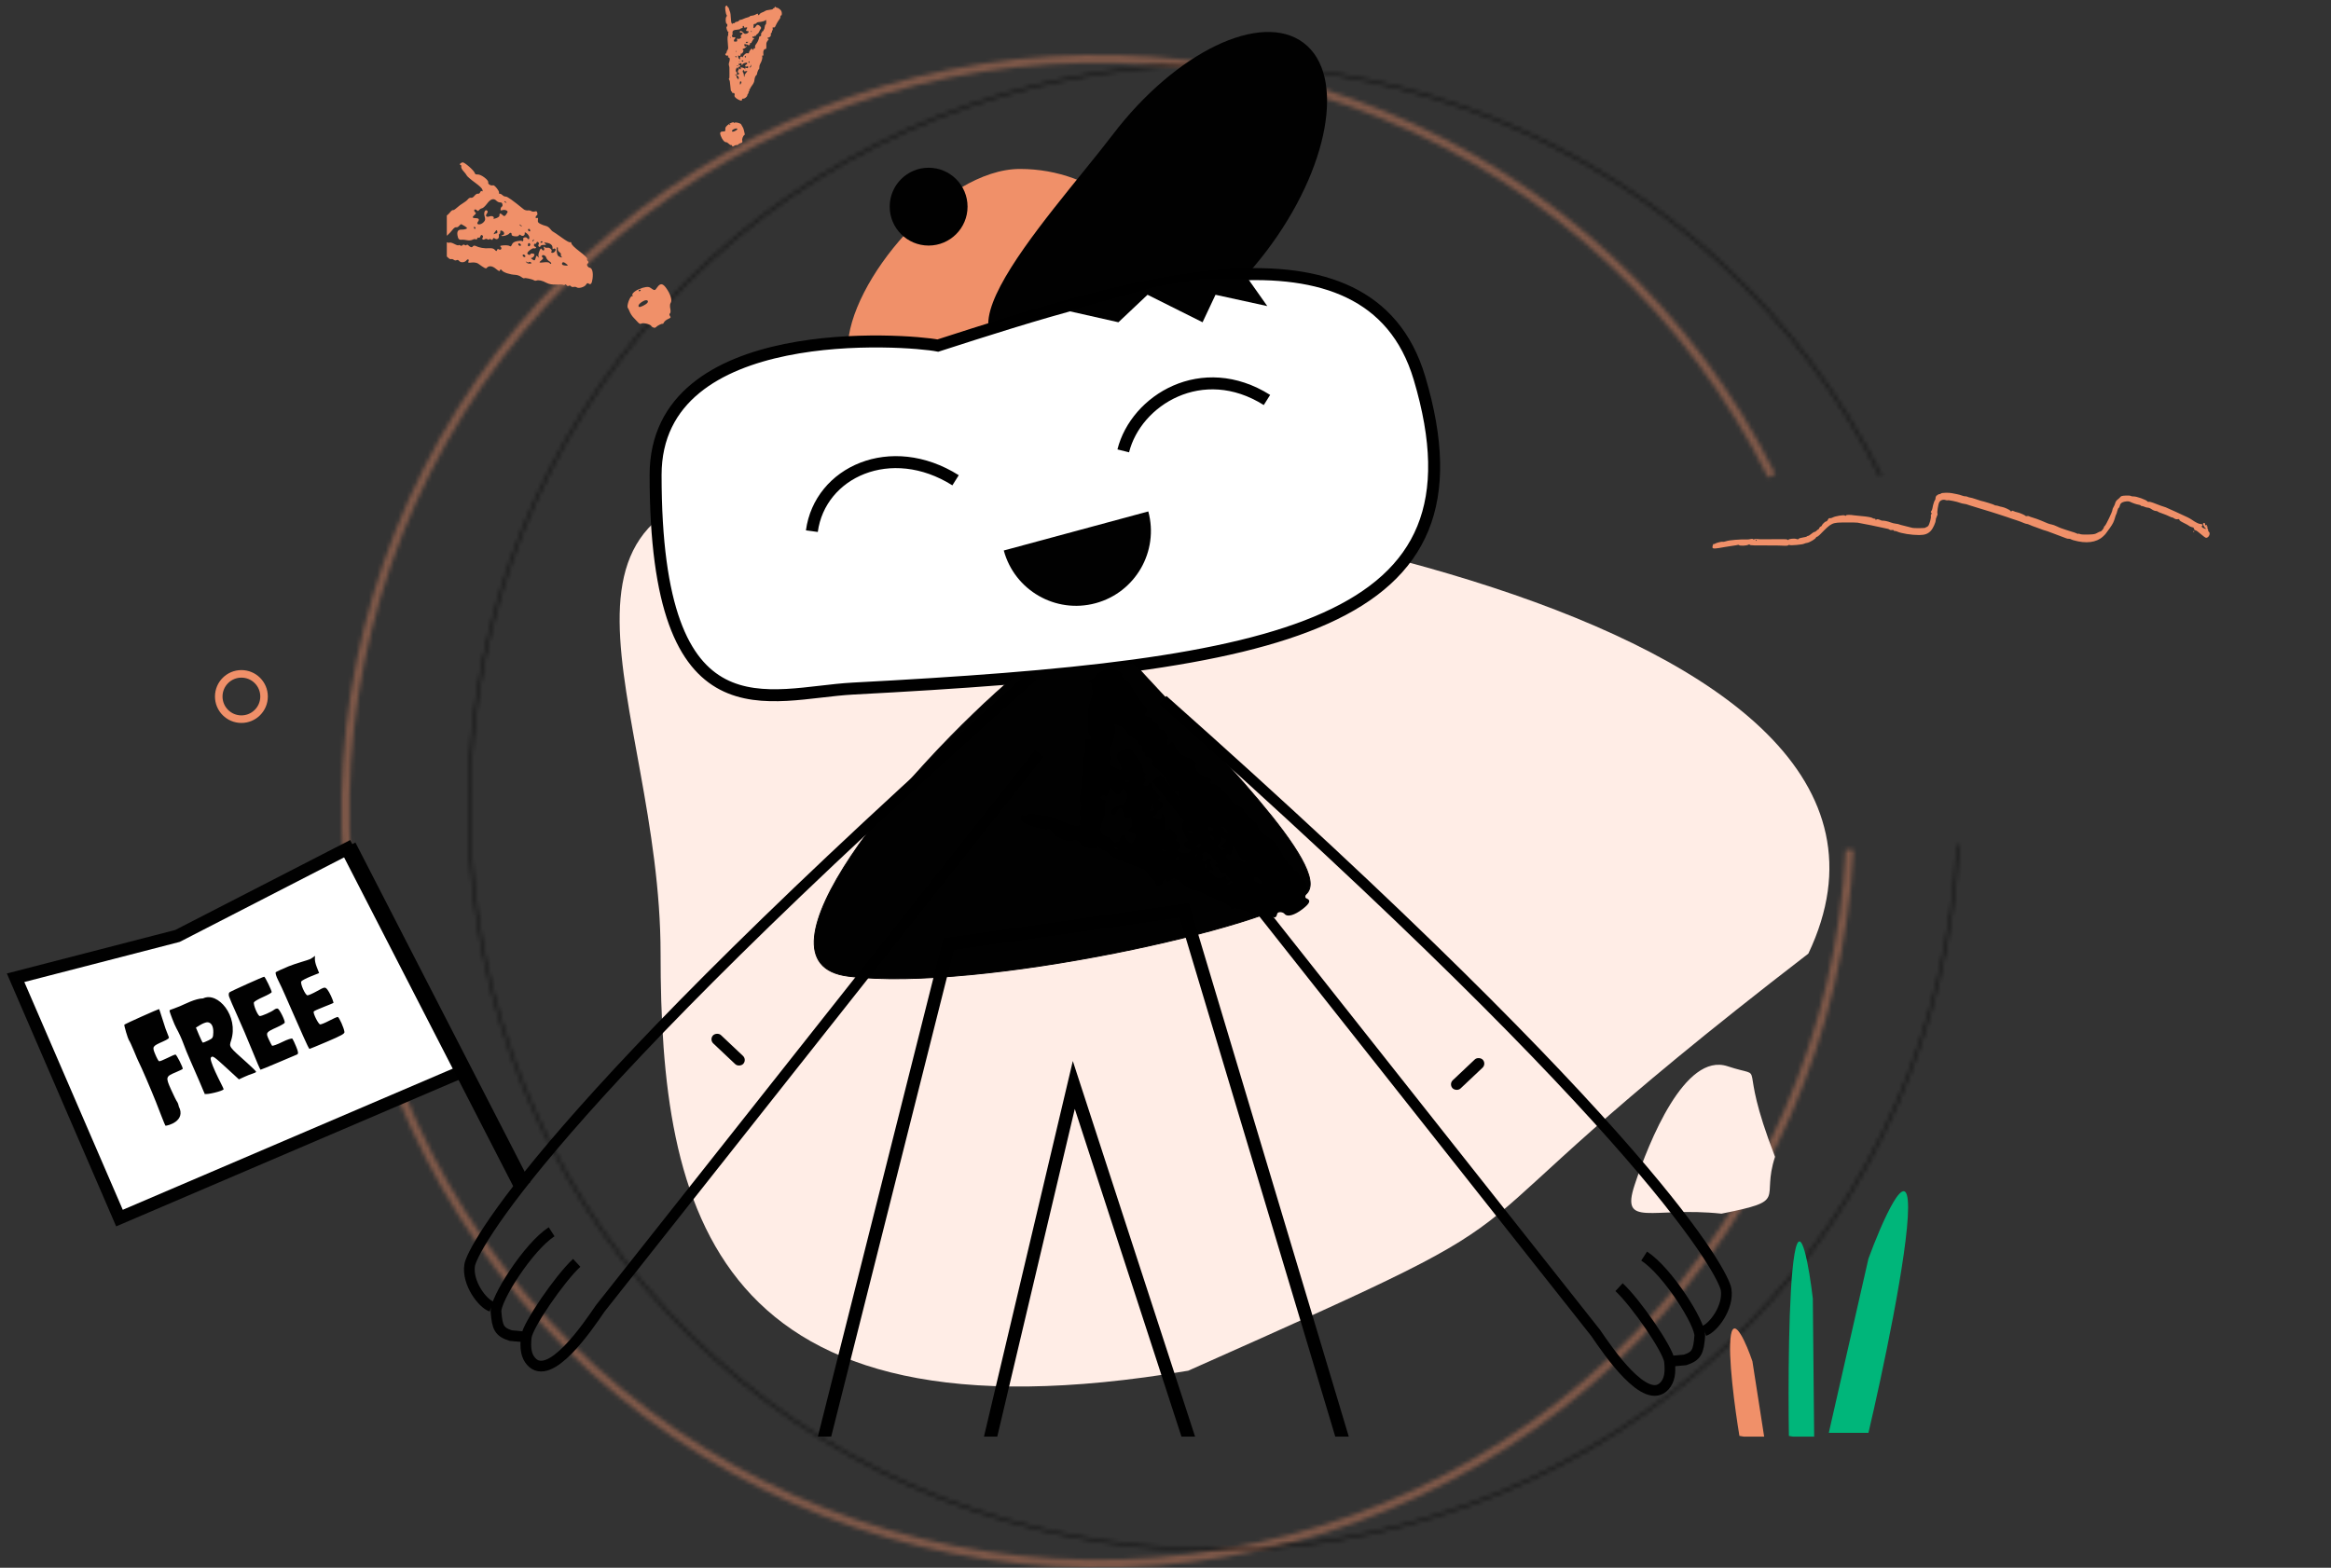 <svg width="553" height="372" viewBox="0 0 553 372" fill="none" xmlns="http://www.w3.org/2000/svg">
<rect x="0" y="0" width="553" height="372" fill="#333333" stroke="none"/>
<g clip-path="url(#clip0)">
<g opacity="0.4">
<mask id="path-1-inside-1" fill="white">
<path d="M439.766 201.665C437.538 245.236 419.518 286.505 389.074 317.755C358.63 349.006 317.847 368.099 274.349 371.465C230.85 374.831 187.615 362.239 152.726 336.044C117.837 309.849 93.682 271.844 84.778 229.134C75.874 186.424 82.83 141.933 104.345 103.979C125.861 66.025 160.463 37.206 201.682 22.91C242.902 8.614 287.917 9.82 328.312 26.302C368.707 42.784 401.717 73.414 421.17 112.466L419.47 113.313C400.223 74.674 367.562 44.368 327.595 28.061C287.627 11.753 243.088 10.56 202.305 24.705C161.521 38.849 127.285 67.363 105.997 104.916C84.71 142.468 77.828 186.489 86.637 228.747C95.447 271.005 119.346 308.608 153.866 334.526C188.386 360.443 231.164 372.902 274.202 369.571C317.24 366.241 357.592 347.35 387.714 316.43C417.836 285.51 435.665 244.678 437.869 201.568L439.766 201.665Z"/>
</mask>
<path d="M439.766 201.665C437.538 245.236 419.518 286.505 389.074 317.755C358.63 349.006 317.847 368.099 274.349 371.465C230.85 374.831 187.615 362.239 152.726 336.044C117.837 309.849 93.682 271.844 84.778 229.134C75.874 186.424 82.83 141.933 104.345 103.979C125.861 66.025 160.463 37.206 201.682 22.91C242.902 8.614 287.917 9.82 328.312 26.302C368.707 42.784 401.717 73.414 421.17 112.466L419.47 113.313C400.223 74.674 367.562 44.368 327.595 28.061C287.627 11.753 243.088 10.56 202.305 24.705C161.521 38.849 127.285 67.363 105.997 104.916C84.71 142.468 77.828 186.489 86.637 228.747C95.447 271.005 119.346 308.608 153.866 334.526C188.386 360.443 231.164 372.902 274.202 369.571C317.24 366.241 357.592 347.35 387.714 316.43C417.836 285.51 435.665 244.678 437.869 201.568L439.766 201.665Z" stroke="#F09069" stroke-width="4" mask="url(#path-1-inside-1)"/>
</g>
<path d="M51.896 165.271C51.896 168.239 54.302 170.645 57.27 170.645C60.239 170.645 62.645 168.239 62.645 165.271C62.645 162.302 60.239 159.896 57.27 159.896C54.302 159.896 51.896 162.302 51.896 165.271Z" stroke="#F09069" stroke-width="1.792"/>
<g opacity="0.6">
<mask id="path-3-inside-2" fill="white">
<path d="M464.769 200.512C462.573 243.355 444.803 283.934 414.783 314.662C384.764 345.39 344.548 364.164 301.656 367.474C258.763 370.784 216.13 358.403 181.727 332.645C147.324 306.888 123.506 269.518 114.726 227.522C105.945 185.526 112.804 141.778 134.02 104.459C155.236 67.139 189.356 38.801 230.001 24.744C270.647 10.688 315.035 11.873 354.868 28.08C394.7 44.286 427.25 74.404 446.432 112.803L445.933 113.051C426.812 74.773 394.364 44.75 354.657 28.594C314.95 12.439 270.702 11.257 230.184 25.27C189.666 39.282 155.654 67.53 134.505 104.733C113.356 141.935 106.519 185.545 115.271 227.409C124.024 269.273 147.767 306.525 182.062 332.201C216.356 357.877 258.855 370.219 301.613 366.92C344.37 363.621 384.459 344.906 414.384 314.274C444.31 283.643 462.023 243.192 464.213 200.483L464.769 200.512Z"/>
</mask>
<path d="M464.769 200.512C462.573 243.355 444.803 283.934 414.783 314.662C384.764 345.39 344.548 364.164 301.656 367.474C258.763 370.784 216.13 358.403 181.727 332.645C147.324 306.888 123.506 269.518 114.726 227.522C105.945 185.526 112.804 141.778 134.02 104.459C155.236 67.139 189.356 38.801 230.001 24.744C270.647 10.688 315.035 11.873 354.868 28.08C394.7 44.286 427.25 74.404 446.432 112.803L445.933 113.051C426.812 74.773 394.364 44.75 354.657 28.594C314.95 12.439 270.702 11.257 230.184 25.27C189.666 39.282 155.654 67.53 134.505 104.733C113.356 141.935 106.519 185.545 115.271 227.409C124.024 269.273 147.767 306.525 182.062 332.201C216.356 357.877 258.855 370.219 301.613 366.92C344.37 363.621 384.459 344.906 414.384 314.274C444.31 283.643 462.023 243.192 464.213 200.483L464.769 200.512Z" stroke="#010101" stroke-width="2" mask="url(#path-3-inside-2)"/>
</g>
<g clip-path="url(#clip1)">
<path d="M156.715 226.275C156.715 286.511 168.294 344.489 281.899 325.242C382.882 280.332 328.406 303.745 429.008 226.275C467.925 144.309 268.874 114 193.682 114C118.491 114 156.715 166.039 156.715 226.275Z" fill="#FFEDE6"/>
<path d="M387.79 281.175C384.376 291.511 392.011 286.232 408.395 287.98C424.533 284.764 417.691 284.827 421.105 274.491C411.601 249.985 419.964 256.345 409.843 253.002C399.721 249.659 391.204 270.839 387.79 281.175Z" fill="#FFEDE6"/>
<path d="M274.643 68.501C274.643 84.193 260.014 96.913 241.969 96.913C223.924 96.913 201.127 98.399 201.127 82.707C201.127 67.016 223.924 40.089 241.969 40.089C260.014 40.089 274.643 52.81 274.643 68.501Z" fill="#F09069"/>
<path d="M300.356 59.706C285.368 79.399 265.066 89.16 255.011 81.507C211.072 91.231 248.956 51.686 263.944 31.993C278.933 12.3 299.234 2.539 309.289 10.191C319.344 17.844 315.344 40.012 300.356 59.706Z" fill="#010101"/>
<path d="M336.738 89.674C324.651 49.211 267.5 67.5 222.5 82C215.435 80.609 155.532 75.853 155.532 112.709C155.531 176.553 182.389 164.437 202.369 163.385C304.489 158.01 354.398 148.796 336.738 89.674Z" fill="white" stroke="black" stroke-width="2.841"/>
<path d="M300.649 72.63L296.042 66.104H285.293L274.16 68.023L253.428 73.782L265.33 76.469L272.24 69.943L285.293 76.469L288.364 69.943L300.649 72.63Z" fill="#010101"/>
<path d="M192.604 126.036C194.5 112 211.355 104.301 226.698 113.961" stroke="black" stroke-width="2.841"/>
<path d="M266.475 106.984C269.5 94.909 285.227 85.249 300.569 94.909" stroke="black" stroke-width="2.841"/>
<circle cx="220.305" cy="49.034" r="9.234" fill="#010101"/>
<path d="M201.261 231.64C176.259 228.558 214.634 182.536 241.382 159.91L268.833 157.242C287.275 177.497 316.081 205.835 310 212C302.398 219.707 232.513 235.493 201.261 231.64Z" fill="#010101" stroke="black" stroke-width="0.21"/>
<path fill-rule="evenodd" clip-rule="evenodd" d="M242.361 194.741C242.676 195.464 247.527 197.027 248.531 196.729C248.978 196.597 249.308 196.813 249.62 197.442C250.226 198.66 253.882 200.142 254.535 199.434C255.014 198.915 256.346 199.662 256.524 200.55C256.641 201.13 260.086 201.56 260.299 201.02C260.385 200.803 260.614 200.848 260.816 201.121C261.016 201.39 261.513 201.684 261.921 201.773C262.329 201.862 262.824 202.226 263.02 202.581C263.326 203.136 265.788 204.225 271.062 206.14C271.537 206.312 272.094 206.84 272.3 207.314C272.507 207.787 272.948 208.282 273.28 208.413C273.612 208.545 273.984 209.034 274.107 209.499C274.295 210.212 274.458 210.304 275.146 210.081C275.594 209.936 275.927 209.626 275.885 209.394C275.843 209.161 276.002 208.827 276.239 208.651C276.545 208.425 276.701 208.503 276.778 208.924C276.855 209.35 277.106 209.33 277.672 208.854C278.318 208.31 278.66 208.321 279.589 208.914C280.211 209.312 281.023 209.971 281.394 210.378C281.794 210.816 282.562 211.17 283.278 211.246C283.943 211.316 284.637 211.5 284.821 211.655C285.004 211.809 286.693 212.594 288.573 213.4C290.673 214.299 291.981 215.05 291.965 215.348C291.947 215.689 292.176 215.757 292.733 215.576C293.258 215.406 294.767 215.81 297.192 216.768C299.781 217.792 300.96 218.095 301.207 217.802C301.399 217.574 301.802 217.484 302.102 217.603C302.591 217.796 302.816 217.598 303.015 216.796C303.141 216.285 304.323 216.333 304.76 216.867C305.41 217.659 307.121 217.183 309.07 215.666C310.765 214.347 311.038 213.612 309.987 213.195C309.593 213.04 309.563 212.679 309.894 212.086C310.429 211.123 309.787 208.689 308.905 208.34C308.612 208.224 308.255 207.775 308.112 207.342C307.97 206.909 307.602 206.552 307.296 206.548C306.989 206.544 306.74 206.259 306.744 205.915C306.746 205.565 306.447 205.284 306.067 205.28C305.692 205.275 305.461 205.081 305.553 204.847C305.645 204.614 305.531 204.348 305.298 204.256C305.066 204.165 304.371 203.109 303.755 201.91C303.01 200.463 302.13 199.426 301.137 198.827C299.494 197.835 298.476 196.766 298.293 195.84C298.228 195.509 297.982 195.163 297.745 195.07C297.041 194.791 294.865 192.46 294.997 192.126C295.064 191.956 294.583 191.605 293.927 191.345C293.271 191.086 292.403 190.366 291.998 189.747C290.819 187.944 288.772 186.142 287.747 186.006C287.022 185.91 286.908 185.765 287.258 185.386C287.63 184.982 287.382 184.774 285.903 184.253C284.087 183.612 283.275 182.478 283.735 181.225C283.897 180.78 283.348 180.439 280.461 179.191C279.902 178.95 279.167 178.085 278.79 177.224C278.25 175.992 278.043 175.801 277.747 176.258C277.228 177.058 276.602 176.701 276.956 175.807C277.362 174.781 276.639 173.324 275.665 173.204C275.193 173.146 274.855 172.84 274.858 172.476C274.861 172.131 274.545 171.723 274.157 171.569C273.768 171.415 273.408 171.055 273.356 170.768C273.304 170.481 272.82 170.161 272.281 170.058C271.448 169.899 271.382 169.759 271.839 169.124C272.273 168.522 272.149 168.119 271.204 167.053C270.558 166.325 269.613 165.01 269.104 164.13C268.594 163.251 268.034 162.282 267.859 161.977C267.683 161.673 267.186 161.284 266.753 161.113C266.311 160.938 266.066 160.551 266.194 160.227C266.358 159.814 265.995 159.485 264.894 159.049C263.72 158.585 262.992 158.601 261.748 159.118C260.859 159.488 260.031 160.043 259.909 160.351C259.787 160.659 259.308 161.074 258.845 161.273C258.078 161.602 258.056 161.657 258.607 161.875C258.939 162.006 259.107 162.378 258.98 162.7C258.852 163.023 258.933 163.456 259.16 163.663C259.421 163.903 259.263 164.855 258.727 166.263C258.231 167.569 257.978 168.972 258.113 169.666C258.239 170.315 258.243 171.416 258.124 172.113C258.004 172.809 258.149 173.758 258.447 174.221C259.092 175.222 258.975 175.746 258.175 175.429C257.448 175.142 257.292 175.534 257.471 177.203C257.548 177.931 257.357 179.173 257.046 179.964C256.735 180.754 256.639 181.463 256.832 181.539C257.025 181.616 257.022 182.441 256.825 183.373C256.628 184.305 256.481 185.735 256.498 186.55C256.515 187.365 256.364 188.45 256.162 188.961C255.96 189.472 256.015 190.091 256.285 190.338C256.574 190.602 256.584 191.27 256.312 191.96C256.056 192.607 256.051 193.318 256.302 193.548C256.565 193.788 256.551 194.244 256.269 194.628C255.97 195.034 255.976 195.369 256.284 195.491C256.595 195.614 256.436 195.781 255.867 195.927C255.225 196.092 253.963 195.741 251.703 194.77C249.919 194.003 248.131 193.413 247.73 193.458C247.329 193.503 246.328 193.39 245.506 193.207C244.683 193.023 243.804 193.097 243.551 193.371C243.298 193.645 242.959 193.693 242.798 193.477C242.392 192.937 242.03 193.984 242.361 194.741ZM265.837 172.337C266.682 172.71 267.335 173.253 267.332 173.581C267.329 173.902 267.983 174.552 268.785 175.027C269.586 175.501 270.182 176.039 270.11 176.223C270.037 176.407 270.238 176.66 270.555 176.785C270.873 176.911 271.031 177.272 270.906 177.588C270.781 177.904 270.939 178.265 271.256 178.391C271.574 178.517 271.763 178.799 271.676 179.019C271.589 179.239 271.746 179.477 272.024 179.547C273.26 179.861 273.734 180.312 273.444 180.9C273.262 181.267 273.432 181.719 273.847 181.975C275.095 182.743 276.579 184.472 277.365 186.071C277.901 187.16 278.426 187.675 279.142 187.812C279.949 187.966 280.059 188.115 279.674 188.532C279.352 188.881 279.397 189.139 279.809 189.302C280.149 189.436 280.326 189.805 280.201 190.121C280.076 190.437 279.668 190.58 279.295 190.439C278.776 190.244 278.807 190.569 279.425 191.819C279.869 192.718 280.508 193.563 280.846 193.696C281.312 193.881 281.306 194.151 280.823 194.823C280.344 195.488 280.324 196.109 280.742 197.337C281.048 198.233 281.461 198.982 281.659 198.999C282.179 199.045 281.829 199.735 281.233 199.84C280.546 199.961 281.04 201.41 281.771 201.419C282.623 201.429 282.663 201.979 281.838 202.333C281.43 202.508 280.617 202.461 280.03 202.229C279.241 201.917 279.12 201.739 279.564 201.548C280.407 201.186 280.324 200.132 279.425 199.776C279.011 199.612 278.813 199.375 278.984 199.248C279.401 198.939 279.195 198.249 278.393 197.273C277.976 196.765 277.59 196.572 277.349 196.75C276.733 197.207 276.223 196.802 276.496 196.071C276.763 195.354 276.19 193.183 275.68 192.981C275.512 192.915 275.499 193.144 275.65 193.49C276.034 194.369 274.965 194.885 274.089 194.244C273.545 193.847 273.54 193.669 274.064 193.384C274.427 193.186 274.662 192.881 274.586 192.706C274.509 192.531 274.787 192.241 275.203 192.063C276.163 191.65 276.193 190.527 275.253 190.156C274.774 189.966 274.686 189.711 274.985 189.386C275.27 189.077 275.208 188.809 274.816 188.654C274.475 188.52 274.265 188.237 274.348 188.027C274.431 187.816 274.258 187.548 273.963 187.431C273.668 187.315 273.429 186.921 273.432 186.557C273.435 186.193 273.259 185.825 273.04 185.738C272.822 185.652 272.541 185.839 272.416 186.155C272.291 186.471 271.917 186.622 271.585 186.491C271.157 186.321 271.141 186.058 271.529 185.583C271.864 185.173 271.901 184.845 271.624 184.735C271.375 184.637 271.374 184.337 271.621 184.07C271.87 183.799 271.859 183.5 271.595 183.395C271.334 183.292 271.103 182.753 271.081 182.197C271.059 181.642 270.619 180.737 270.104 180.186C269.589 179.635 269.028 178.865 268.857 178.473C268.423 177.478 267.877 177.348 266.468 177.902C264.955 178.496 264.586 179.344 265.34 180.49C265.658 180.974 265.964 181.736 266.02 182.181C266.121 182.984 265.785 182.901 263.438 181.546C263.289 181.459 263.33 180.977 263.529 180.473C263.728 179.969 263.685 179.368 263.433 179.137C263.161 178.888 263.187 178.201 263.496 177.454C264.229 175.68 264.743 173.033 264.475 172.418C264.131 171.629 264.222 171.624 265.837 172.337ZM262.156 188.795C262.617 189.022 262.797 188.822 262.964 187.897C263.201 186.584 263.579 186.567 264.356 187.837C264.965 188.832 265.574 188.814 265.979 187.789C266.579 186.273 267.766 187.884 267.31 189.595C267.046 190.587 266.7 190.893 265.517 191.182C263.979 191.557 263.052 192.855 264.042 193.247C264.402 193.389 264.763 193.114 264.999 192.519C265.454 191.369 266.279 191.576 266.526 192.901C266.722 193.958 267.743 194.585 268.044 193.834C268.149 193.571 268.355 194.002 268.502 194.79C268.658 195.63 268.569 196.319 268.287 196.454C267.395 196.879 267.534 197.349 268.636 197.642C269.719 197.93 269.742 198.241 268.799 199.925C268.475 200.504 267.278 199.694 267.041 198.737C266.826 197.869 266.742 197.822 266.204 198.258C265.875 198.525 265.64 198.931 265.682 199.162C265.724 199.393 265.416 199.692 264.997 199.827C264.405 200.019 264.154 199.924 263.862 199.395C263.656 199.021 263.065 198.614 262.549 198.491C260.992 198.117 260.693 196.862 261.628 194.612C262.085 193.513 262.334 192.326 262.181 191.975C262.028 191.625 262.025 191.028 262.175 190.649C262.325 190.27 262.31 189.929 262.141 189.891C261.282 189.698 260.881 189.281 261.202 188.913C261.4 188.687 261.829 188.634 262.156 188.795ZM267.492 185.092C267.755 185.046 267.898 185.191 267.81 185.414C267.722 185.636 267.476 185.75 267.264 185.667C267.052 185.583 266.909 185.439 266.946 185.345C266.983 185.252 267.228 185.139 267.492 185.092ZM265.151 201.353C265.409 201.596 265.282 201.651 264.826 201.492C264.414 201.348 264.222 201.167 264.4 201.091C264.579 201.014 264.916 201.132 265.151 201.353ZM273.569 190.817C273.565 191.181 273.677 191.642 273.818 191.84C273.959 192.04 273.718 192.317 273.284 192.458C272.596 192.681 272.564 192.548 273.035 191.435C273.332 190.732 273.573 190.454 273.569 190.817ZM276.548 201.886C276.771 202.097 276.52 202.098 275.99 201.889C275.461 201.679 275.279 201.507 275.585 201.506C275.892 201.504 276.325 201.675 276.548 201.886ZM279.648 203.406C279.978 203.537 280.073 203.773 279.859 203.932C279.644 204.091 279.306 204.156 279.107 204.077C278.907 203.998 278.812 203.762 278.896 203.551C278.979 203.341 279.318 203.275 279.648 203.406ZM282.585 197.041C282.903 197.167 283.094 197.442 283.011 197.653C282.928 197.863 282.6 197.933 282.282 197.807C281.964 197.681 281.772 197.406 281.856 197.195C281.939 196.985 282.267 196.915 282.585 197.041ZM284.757 200.114C284.946 200.189 284.999 200.509 284.874 200.825C284.749 201.141 284.392 201.298 284.081 201.175C283.737 201.039 283.691 200.761 283.964 200.465C284.211 200.197 284.568 200.04 284.757 200.114ZM283.999 202.591C284.076 202.769 283.96 203.104 283.739 203.336C283.495 203.593 283.44 203.466 283.598 203.013C283.741 202.603 283.921 202.413 283.999 202.591ZM287.345 196.268C287.663 196.394 287.854 196.669 287.771 196.879C287.688 197.09 287.36 197.159 287.042 197.034C286.724 196.908 286.532 196.633 286.616 196.422C286.699 196.212 287.027 196.142 287.345 196.268ZM286.31 202.354C286.565 202.587 286.842 202.606 286.925 202.395C287.008 202.185 286.877 201.83 286.632 201.606C286.163 201.176 286.432 198.735 286.996 198.317C287.179 198.182 287.543 198.268 287.806 198.508C288.07 198.749 288.136 199.056 287.955 199.19C287.774 199.324 287.889 199.742 288.21 200.119C288.679 200.671 288.886 200.678 289.27 200.155C289.532 199.799 289.632 199.244 289.492 198.923C289.308 198.502 289.507 198.473 290.206 198.819C291.062 199.241 291.093 199.387 290.474 200.063C289.553 201.067 289.548 201.016 290.583 201.312C291.078 201.453 291.165 201.527 290.775 201.476C290.386 201.424 289.67 201.841 289.184 202.401C288.001 203.766 287.887 204.152 288.662 204.161C289.629 204.173 289.601 205.003 288.629 205.148C287.9 205.256 287.872 205.306 288.413 205.532C288.756 205.675 289.141 206.112 289.27 206.503C289.513 207.238 291.07 207.68 291.307 207.081C291.633 206.256 292.369 207.228 292.08 208.104C291.881 208.706 291.551 209.001 291.22 208.87C290.925 208.753 290.763 208.44 290.86 208.174C290.968 207.879 290.735 207.873 290.261 208.158C289.329 208.719 288.304 208.353 287.293 207.095C286.627 206.267 286.631 206.197 287.325 206.449C288.052 206.713 288.061 206.661 287.461 205.663C287.102 205.066 287.014 204.448 287.261 204.265C287.519 204.073 287.454 203.838 287.104 203.699C286.774 203.569 286.401 203.72 286.276 204.036C286.151 204.352 285.77 204.5 285.43 204.365C285.038 204.21 284.976 203.942 285.26 203.634C285.507 203.366 285.546 203.083 285.348 203.005C285.149 202.926 285.18 202.652 285.417 202.396C285.653 202.139 286.055 202.12 286.31 202.354ZM286.067 205.06C286.161 205.097 286.276 205.342 286.324 205.604C286.371 205.867 286.226 206.009 286.002 205.92C285.778 205.831 285.663 205.586 285.746 205.376C285.829 205.165 285.974 205.023 286.067 205.06ZM291.076 197.048C291.41 197.813 291.388 197.868 290.838 197.65C290.506 197.518 290.302 197.238 290.385 197.028C290.468 196.817 290.241 196.505 289.88 196.334C289.255 196.038 289.26 196.027 289.966 196.114C290.374 196.165 290.874 196.585 291.076 197.048ZM291.667 202.75C291.965 202.954 292.151 202.666 292.293 201.781C292.547 200.202 292.707 200.269 293.607 202.331C294.031 203.302 294.603 203.993 294.986 203.998C295.347 204.002 295.57 204.186 295.483 204.405C295.396 204.625 294.848 204.556 294.264 204.251C293.68 203.947 292.858 203.809 292.437 203.946C291.564 204.228 290.411 203.382 290.911 202.827C291.093 202.624 291.434 202.59 291.667 202.75ZM294.981 208.837C295.677 209.365 295.723 209.51 295.167 209.428C294.761 209.368 294.367 209.479 294.29 209.674C294.213 209.869 293.711 209.855 293.175 209.643C292.638 209.431 291.998 209.475 291.753 209.742C291.506 210.009 291.195 210.08 291.061 209.901C290.926 209.722 291.546 209.252 292.437 208.857C293.776 208.263 294.219 208.26 294.981 208.837ZM298.176 208.08C298.453 208.19 298.916 208.665 299.205 209.137C299.702 209.949 299.662 209.969 298.474 209.512C297.609 209.18 297.288 208.85 297.445 208.455C297.57 208.139 297.899 207.97 298.176 208.08Z" fill="black"/>
<path d="M331 383L280.95 216L225.048 224.008L185 383H225.048L254.746 257.44L295.61 383H331Z" stroke="black" stroke-width="3.071"/>
<path d="M246.534 178.799L142.381 310.488C139.39 314.888 130.416 328.087 125.989 323.018C124.882 321.751 124.541 320.02 124.852 317.246M136.817 299.648C132.769 303.396 125.164 314.473 124.852 317.246M124.852 317.246L121.143 316.912C118.391 315.997 117.973 314.958 117.674 311.263C117.434 308.306 125.351 295.835 130.865 292.274M245.038 160.32C127.933 264.327 111.949 296.772 111.422 300.193C110.764 304.47 114.503 309.309 116.567 309.995" stroke="black" stroke-width="2.543"/>
<rect width="9.854" height="2.687" rx="1.344" transform="matrix(-0.727 -0.686 -0.686 0.727 177.241 251.466)" fill="#010101"/>
<path d="M274.384 184.572L378.537 316.262C381.528 320.661 390.502 333.86 394.929 328.792C396.036 327.525 396.377 325.793 396.066 323.02M384.101 305.421C388.149 309.169 395.754 320.246 396.066 323.02M396.066 323.02L399.775 322.685C402.526 321.77 402.945 320.732 403.244 317.036C403.484 314.079 395.567 301.608 390.053 298.047M275.88 166.093C392.984 270.101 408.969 302.545 409.496 305.967C410.154 310.243 406.415 315.083 404.351 315.769" stroke="black" stroke-width="2.543"/>
<rect x="343.677" y="257.239" width="9.854" height="2.687" rx="1.344" transform="rotate(-43.346 343.677 257.239)" fill="#010101"/>
<path d="M259.913 143.13C250.446 145.69 240.696 140.091 238.136 130.624L272.42 121.353C274.98 130.821 269.381 140.57 259.913 143.13Z" fill="#010101"/>
<path d="M452.671 286.534C452.671 297.367 446.4 326.681 443.265 339.984H433.859L443.265 298.649C446.4 290.097 452.671 275.701 452.671 286.534Z" fill="#00B67A"/>
<path d="M425.73 297.517C424.242 306.06 424.217 329.875 424.39 340.715L430.395 341.761L430.07 308.118C429.244 301.025 427.219 288.975 425.73 297.517Z" fill="#00B67A"/>
<path d="M410.636 316.774C409.828 321.411 411.644 334.659 412.653 340.704L418.658 341.75L415.737 323.007C414.374 318.997 411.444 312.136 410.636 316.774Z" fill="#F09069"/>
<path fill-rule="evenodd" clip-rule="evenodd" d="M463.074 117.024C463.313 117.084 463.815 117.183 464.189 117.243C464.563 117.304 465.119 117.454 465.425 117.577C465.731 117.7 466.091 117.783 466.226 117.761C466.36 117.74 466.621 117.797 466.806 117.888C466.991 117.98 467.271 118.062 467.43 118.07C467.589 118.079 468.178 118.245 468.739 118.44C469.3 118.634 469.825 118.806 469.904 118.821C470.564 118.945 473.115 119.737 473.156 119.83C473.185 119.896 473.328 119.945 473.475 119.939C473.621 119.934 473.926 119.997 474.152 120.081C474.377 120.165 474.713 120.253 474.897 120.277C475.461 120.35 476.799 120.962 476.965 121.223C477.081 121.405 477.15 121.423 477.231 121.289C477.316 121.148 477.427 121.149 477.728 121.292C477.941 121.394 478.313 121.513 478.554 121.557C479.085 121.653 480.409 122.224 480.533 122.409C480.582 122.483 480.75 122.503 480.907 122.456C481.063 122.408 481.275 122.429 481.376 122.502C481.477 122.575 481.92 122.734 482.36 122.854C482.799 122.975 483.653 123.282 484.256 123.537C484.859 123.792 485.55 124.083 485.791 124.185C486.033 124.287 486.456 124.406 486.731 124.451C487.006 124.495 487.565 124.697 487.971 124.9C488.378 125.102 488.875 125.312 489.074 125.366C489.274 125.421 489.7 125.567 490.021 125.692C490.343 125.816 490.998 126.024 491.478 126.154C491.957 126.284 492.488 126.471 492.656 126.568C492.824 126.666 492.999 126.705 493.045 126.655C493.091 126.605 493.213 126.612 493.316 126.671C493.593 126.829 494.233 126.872 495.676 126.827C496.742 126.793 497.068 126.727 497.53 126.45C497.838 126.265 498.192 126.11 498.317 126.105C498.545 126.096 499.144 125.338 499.134 125.071C499.131 124.992 499.219 124.872 499.329 124.804C499.591 124.642 501.152 121.378 501.138 121.02C501.132 120.869 501.255 120.549 501.411 120.309C501.567 120.068 501.748 119.646 501.812 119.37C501.883 119.068 502.108 118.734 502.379 118.531C502.626 118.346 502.921 118.07 503.035 117.919C503.198 117.702 503.458 117.633 504.283 117.589C504.857 117.558 505.41 117.598 505.513 117.678C505.616 117.758 505.903 117.81 506.151 117.793C506.823 117.748 509.193 118.594 509.45 118.97C509.518 119.07 509.625 119.116 509.689 119.073C509.826 118.98 510.534 119.17 511.441 119.545C512.068 119.804 513.266 120.229 513.811 120.386C513.951 120.426 515.038 120.914 516.226 121.471C517.415 122.027 518.651 122.602 518.973 122.747C519.295 122.893 519.791 123.178 520.076 123.382C520.896 123.967 521.683 124.344 522.054 124.33C522.452 124.315 522.687 124.578 522.43 124.751C522.333 124.817 522.301 124.942 522.359 125.029C522.519 125.268 523.326 125.62 523.32 125.447C523.317 125.365 523.261 125.3 523.197 125.303C523.133 125.305 522.958 125.073 522.809 124.787C522.597 124.379 522.577 124.241 522.716 124.147C522.954 123.985 523.125 124.103 523.138 124.438C523.145 124.637 523.215 124.686 523.385 124.613C523.567 124.534 523.602 124.57 523.536 124.764C523.479 124.935 523.503 124.982 523.613 124.908C523.724 124.833 523.747 124.881 523.687 125.061C523.638 125.206 523.673 125.408 523.764 125.511C523.855 125.614 523.895 125.76 523.852 125.836C523.81 125.912 523.874 126.05 523.995 126.145C524.488 126.526 524.042 127.593 523.38 127.618C523.239 127.624 522.67 127.222 522.114 126.725C521.559 126.229 520.992 125.826 520.855 125.83C520.712 125.834 520.563 125.687 520.504 125.483C520.448 125.288 520.36 125.139 520.309 125.151C520.164 125.185 519.356 124.864 519.267 124.737C519.224 124.675 518.693 124.383 518.089 124.089C517.388 123.748 516.999 123.475 517.017 123.337C517.039 123.174 516.94 123.14 516.624 123.199C516.343 123.251 516.052 123.178 515.752 122.979C515.504 122.815 515.303 122.724 515.305 122.777C515.307 122.83 515.028 122.724 514.684 122.541C514.341 122.359 513.585 122.05 513.005 121.854C512.424 121.658 511.91 121.439 511.863 121.368C511.815 121.297 511.65 121.243 511.495 121.249C511.2 121.26 510.795 121.082 510.207 120.681C510.013 120.549 509.708 120.446 509.53 120.453C509.352 120.46 509.018 120.375 508.787 120.264C508.556 120.154 508.254 120.068 508.116 120.072C507.977 120.077 507.862 120.023 507.859 119.952C507.857 119.881 507.61 119.788 507.312 119.746C506.829 119.677 505.905 119.356 505.207 119.015C504.94 118.885 504.047 118.971 503.585 119.172C503.179 119.349 502.982 119.596 502.888 120.047C502.843 120.264 502.725 120.477 502.627 120.519C502.529 120.561 502.377 120.905 502.29 121.282C502.202 121.66 502.092 122.003 502.045 122.044C501.998 122.086 501.896 122.351 501.818 122.633C501.49 123.824 501.288 124.236 500.48 125.37C499.454 126.808 499.495 126.757 498.913 127.298C497.366 128.737 494.913 129.052 491.915 128.196C491.635 128.116 491.343 128.001 491.265 127.941C491.188 127.88 490.975 127.836 490.792 127.843C490.609 127.85 490.345 127.802 490.205 127.736C490.065 127.67 489.261 127.367 488.419 127.064C487.577 126.76 486.624 126.402 486.302 126.269C485.981 126.135 485.456 125.957 485.136 125.873C484.817 125.789 484.39 125.643 484.189 125.548C483.987 125.453 483.429 125.248 482.948 125.092C482.468 124.937 481.835 124.694 481.542 124.553C481.248 124.412 480.91 124.301 480.79 124.305C480.67 124.31 480.319 124.198 480.009 124.056C479.699 123.915 479.053 123.669 478.572 123.511C478.091 123.352 477.567 123.18 477.406 123.127C477.246 123.074 476.655 122.87 476.094 122.673C475.533 122.476 474.516 122.144 473.836 121.935C473.155 121.727 472.467 121.508 472.307 121.45C471.914 121.308 471.304 121.122 469.322 120.539C468.402 120.268 467.485 119.986 467.284 119.912C466.573 119.649 466.332 119.584 465.903 119.54C465.665 119.515 465.273 119.419 465.032 119.325C464.25 119.02 462.209 118.603 462.044 118.715C461.988 118.753 461.772 118.726 461.565 118.656C460.984 118.458 460.338 118.68 460.067 119.171C459.803 119.648 459.493 121.661 459.647 121.893C459.701 121.974 459.624 122.279 459.475 122.572C459.326 122.865 459.211 123.267 459.219 123.466C459.236 123.932 458.567 125.408 458.116 125.9C457.411 126.667 456.663 126.95 455.323 126.957C453.502 126.966 451.055 126.578 450.058 126.123C449.827 126.018 449.582 125.969 449.513 126.016C449.445 126.062 449.351 126.009 449.303 125.898C449.249 125.771 449.087 125.726 448.867 125.777C448.675 125.822 448.412 125.777 448.283 125.678C448.155 125.578 447.941 125.485 447.809 125.472C447.676 125.459 446.699 125.25 445.637 125.009C444.575 124.768 443.047 124.459 442.241 124.322C441.435 124.185 440.732 124.048 440.679 124.018C440.625 123.988 439.389 123.968 437.932 123.975C434.531 123.991 434.596 123.961 431.747 126.862C431.483 127.132 431.177 127.356 431.068 127.36C430.959 127.364 430.838 127.464 430.798 127.581C430.692 127.895 429.257 128.744 428.714 128.814C428.457 128.848 428.167 128.928 428.072 128.993C427.732 129.223 424.653 129.502 424.528 129.314C424.484 129.248 424.362 129.273 424.255 129.37C424.124 129.488 423.746 129.525 423.085 129.483C422.548 129.449 421.364 129.424 420.455 129.429C416.099 129.449 415.224 129.422 415.12 129.266C415.04 129.145 414.935 129.147 414.721 129.274C414.353 129.491 412.738 129.559 412.607 129.363C412.553 129.282 412.402 129.253 412.272 129.298C412.142 129.343 411.585 129.437 411.033 129.507C410.482 129.577 409.613 129.714 409.103 129.811C407.027 130.206 406.398 130.244 406.288 129.983C406.176 129.72 406.433 128.929 406.585 129.071C406.636 129.118 406.746 129.098 406.829 129.026C407.065 128.824 408.454 128.472 408.693 128.554C408.811 128.594 409.197 128.527 409.551 128.405C410.275 128.155 412.917 127.938 414.429 128.006C414.667 128.016 415.064 127.97 415.311 127.903C415.577 127.83 415.799 127.839 415.856 127.925C415.915 128.013 416.077 128.017 416.266 127.938C416.439 127.865 416.711 127.849 416.871 127.903C417.032 127.956 418.004 127.98 419.032 127.956C420.059 127.931 421.451 127.924 422.124 127.939C422.798 127.954 423.475 127.96 423.629 127.952C423.783 127.943 423.996 128.003 424.102 128.085C424.218 128.176 424.292 128.178 424.288 128.092C424.28 127.864 425.639 127.709 426.146 127.88C426.501 128 426.624 127.994 426.704 127.851C426.76 127.751 427.207 127.611 427.697 127.54C428.187 127.47 428.62 127.355 428.659 127.285C428.698 127.216 428.83 127.155 428.952 127.15C429.075 127.146 429.412 126.937 429.702 126.686C429.992 126.436 430.334 126.227 430.461 126.222C430.587 126.217 430.816 126.078 430.968 125.912C431.12 125.747 431.304 125.609 431.378 125.606C431.452 125.604 431.547 125.473 431.59 125.315C431.633 125.158 431.793 124.984 431.945 124.929C432.097 124.874 432.219 124.773 432.217 124.705C432.208 124.478 433.047 123.668 433.227 123.728C433.325 123.761 433.51 123.583 433.638 123.333C433.802 123.013 433.947 122.9 434.127 122.95C434.268 122.989 434.559 122.92 434.774 122.796C435.35 122.466 437.414 122.124 437.663 122.318C437.808 122.43 437.887 122.425 437.958 122.298C438.05 122.134 438.961 122.127 439.894 122.284C440.093 122.317 440.873 122.396 441.627 122.459C443.064 122.579 444.063 122.767 444.301 122.962C444.378 123.025 444.558 123.072 444.7 123.067C444.847 123.061 444.968 123.167 444.98 123.31C444.993 123.462 445.027 123.49 445.067 123.38C445.154 123.134 445.518 123.135 446.034 123.382C446.267 123.493 446.529 123.57 446.616 123.552C446.9 123.495 447.909 123.708 448.524 123.955C448.854 124.087 449.347 124.216 449.619 124.241C450.11 124.287 450.426 124.362 450.988 124.569C451.148 124.628 451.704 124.768 452.222 124.879C452.741 124.991 453.341 125.144 453.556 125.219C454.018 125.379 456.844 125.351 456.838 125.186C456.836 125.123 456.921 125.069 457.027 125.065C457.133 125.061 457.326 124.93 457.456 124.774C457.745 124.426 458.195 122.751 458.076 122.47C458.028 122.359 458.068 122.164 458.164 122.038C458.294 121.867 458.295 121.77 458.167 121.65C458.039 121.53 458.045 121.432 458.192 121.255C458.3 121.125 458.414 120.833 458.446 120.605C458.539 119.946 458.905 118.763 459.047 118.667C459.118 118.619 459.173 118.437 459.169 118.262C459.16 117.899 459.472 117.382 459.618 117.518C459.671 117.568 459.712 117.533 459.708 117.44C459.705 117.347 459.86 117.264 460.053 117.257C460.246 117.25 460.443 117.174 460.491 117.088C460.593 116.906 462.425 116.861 463.074 117.024ZM416.523 128.204C416.526 128.284 416.557 128.348 416.592 128.347C416.627 128.345 416.693 128.277 416.739 128.196C416.785 128.114 416.753 128.05 416.67 128.053C416.586 128.057 416.52 128.124 416.523 128.204ZM520.54 126.13C520.494 126.211 520.429 126.279 520.394 126.28C520.359 126.282 520.328 126.218 520.325 126.138C520.322 126.058 520.388 125.99 520.471 125.987C520.555 125.984 520.586 126.048 520.54 126.13Z" fill="#F09069"/>
<path fill-rule="evenodd" clip-rule="evenodd" d="M109.755 38.533C110.216 38.475 112.479 40.464 112.633 41.064C112.701 41.33 112.911 41.432 113.324 41.401C114.125 41.341 115.984 42.748 115.824 43.293C115.706 43.692 116.488 44.143 116.992 43.965C117.322 43.849 118.584 45.467 118.375 45.738C118.291 45.847 118.383 45.95 118.583 45.97C118.78 45.99 119.08 46.153 119.248 46.334C119.417 46.514 119.752 46.655 119.991 46.647C120.365 46.635 121.663 47.555 124.233 49.653C124.464 49.842 124.901 49.965 125.203 49.927C125.506 49.889 125.89 49.964 126.058 50.093C126.225 50.221 126.585 50.263 126.858 50.185C127.276 50.065 127.373 50.12 127.468 50.536C127.531 50.807 127.475 51.069 127.344 51.118C127.214 51.167 127.093 51.348 127.075 51.522C127.053 51.745 127.14 51.801 127.377 51.713C127.616 51.623 127.682 51.757 127.612 52.187C127.533 52.679 127.642 52.849 128.224 53.141C128.614 53.337 129.194 53.55 129.513 53.616C129.856 53.686 130.269 53.969 130.524 54.309C130.761 54.625 131.065 54.922 131.199 54.968C131.333 55.015 132.243 55.635 133.221 56.346C134.314 57.139 135.091 57.576 135.237 57.478C135.404 57.367 135.508 57.462 135.585 57.799C135.658 58.117 136.32 58.761 137.541 59.701C138.845 60.706 139.356 61.212 139.283 61.426C139.225 61.592 139.302 61.824 139.453 61.94C139.7 62.13 139.667 62.304 139.321 62.646C139.101 62.864 139.483 63.45 139.886 63.51C140.485 63.601 140.762 64.612 140.584 66.058C140.43 67.316 140.14 67.676 139.61 67.268C139.412 67.116 139.22 67.209 139.02 67.556C138.694 68.118 137.266 68.526 136.822 68.184C136.674 68.07 136.339 68.025 136.076 68.083C135.813 68.141 135.521 68.062 135.426 67.908C135.331 67.754 135.111 67.713 134.938 67.819C134.761 67.926 134.528 67.859 134.411 67.668C134.294 67.479 134.126 67.42 134.036 67.537C133.945 67.654 133.776 67.676 133.659 67.586C133.542 67.496 132.796 67.462 132.002 67.511C131.043 67.57 130.251 67.436 129.646 67.113C128.645 66.579 127.795 66.385 127.27 66.571C127.083 66.638 126.833 66.617 126.714 66.526C126.359 66.253 124.518 65.852 124.389 66.019C124.323 66.105 123.999 65.967 123.668 65.712C123.338 65.458 122.71 65.234 122.274 65.216C121.003 65.162 119.469 64.666 119.089 64.188C118.82 63.849 118.713 63.835 118.626 64.127C118.535 64.438 118.354 64.374 117.642 63.782C116.766 63.054 115.946 62.984 115.45 63.595C115.274 63.811 114.934 63.636 113.427 62.548C113.135 62.337 112.473 62.225 111.923 62.293C111.135 62.391 110.975 62.344 111.117 62.056C111.365 61.551 110.995 61.341 110.649 61.79C110.252 62.306 109.295 62.379 108.938 61.921C108.766 61.699 108.509 61.62 108.325 61.731C108.151 61.837 107.848 61.8 107.653 61.649C107.457 61.498 107.165 61.424 107.004 61.484C106.842 61.544 106.534 61.395 106.318 61.153C105.985 60.779 105.894 60.787 105.711 61.211C105.537 61.612 105.296 61.671 104.469 61.513C103.904 61.405 102.951 61.322 102.351 61.329C101.751 61.336 101.09 61.344 100.883 61.347C100.675 61.35 100.327 61.215 100.109 61.047C99.887 60.875 99.616 60.868 99.491 61.03C99.331 61.238 99.054 61.153 98.5 60.726C97.909 60.271 97.696 59.897 97.581 59.11C97.499 58.547 97.529 57.96 97.648 57.805C97.767 57.651 97.832 57.283 97.793 56.987C97.727 56.499 97.748 56.472 98.025 56.685C98.193 56.814 98.432 56.788 98.557 56.626C98.682 56.464 98.926 56.374 99.1 56.426C99.3 56.486 99.734 56.119 100.286 55.423C100.797 54.777 101.431 54.226 101.824 54.085C102.191 53.953 102.75 53.623 103.067 53.353C103.384 53.082 103.908 52.869 104.233 52.881C104.936 52.906 105.166 52.689 104.763 52.379C104.397 52.096 104.549 51.899 105.448 51.486C105.841 51.306 106.413 50.835 106.719 50.439C107.025 50.042 107.355 49.78 107.452 49.855C107.55 49.93 107.967 49.679 108.379 49.298C108.792 48.917 109.472 48.411 109.89 48.174C110.309 47.937 110.812 47.533 111.01 47.277C111.207 47.02 111.538 46.861 111.745 46.924C111.966 46.99 112.308 46.794 112.575 46.448C112.825 46.123 113.184 45.907 113.377 45.964C113.578 46.025 113.805 45.88 113.914 45.622C114.029 45.347 114.201 45.25 114.356 45.369C114.513 45.49 114.549 45.359 114.45 45.026C114.339 44.651 113.779 44.117 112.601 43.263C111.672 42.589 110.831 41.861 110.732 41.644C110.634 41.426 110.273 40.953 109.931 40.591C109.588 40.229 109.359 39.761 109.421 39.55C109.483 39.339 109.405 39.153 109.246 39.136C108.85 39.093 109.271 38.594 109.755 38.533ZM105.519 57.197C105.965 57.514 106.438 57.681 106.603 57.58C106.765 57.482 107.293 57.618 107.776 57.881C108.259 58.145 108.713 58.285 108.784 58.193C108.855 58.1 109.044 58.126 109.204 58.249C109.364 58.372 109.595 58.343 109.717 58.185C109.839 58.026 110.07 57.997 110.23 58.12C110.39 58.243 110.591 58.254 110.676 58.144C110.761 58.033 110.929 58.041 111.049 58.161C111.582 58.693 111.955 58.797 112.165 58.473C112.296 58.27 112.577 58.22 112.832 58.353C113.599 58.755 114.926 58.986 115.974 58.903C116.689 58.846 117.109 58.957 117.395 59.279C117.718 59.642 117.827 59.653 117.921 59.332C118.001 59.063 118.145 59.008 118.352 59.168C118.524 59.3 118.764 59.278 118.886 59.12C119.008 58.961 118.958 58.711 118.773 58.564C118.517 58.36 118.691 58.277 119.511 58.214C120.102 58.168 120.724 58.237 120.894 58.368C121.128 58.549 121.264 58.465 121.457 58.017C121.649 57.574 121.958 57.376 122.707 57.218C123.254 57.103 123.758 57.086 123.828 57.182C124.008 57.431 124.252 57.046 124.124 56.712C123.978 56.327 124.861 56.141 125.088 56.509C125.351 56.938 125.642 56.792 125.571 56.267C125.536 56.007 125.266 55.609 124.97 55.381C124.573 55.075 124.446 55.067 124.484 55.35C124.556 55.887 123.997 56.163 123.544 55.814C123.335 55.654 123.155 55.625 123.142 55.75C123.112 56.054 122.7 56.158 121.963 56.046C121.578 55.987 121.364 55.85 121.381 55.674C121.426 55.223 121.065 55.087 120.778 55.446C120.496 55.798 119.222 56.162 118.965 55.964C118.88 55.899 118.992 55.823 119.214 55.795C119.775 55.725 119.713 55.027 119.123 54.776C118.757 54.62 118.665 54.671 118.679 55.023C118.689 55.267 118.606 55.478 118.494 55.492C118.382 55.506 118.319 55.734 118.355 55.999C118.437 56.61 117.877 56.964 117.404 56.6C117.163 56.414 117.006 56.446 116.932 56.696C116.862 56.933 116.708 56.982 116.51 56.83C116.339 56.698 116.132 56.677 116.05 56.782C115.969 56.888 115.781 56.881 115.632 56.767C115.484 56.652 115.212 56.65 115.028 56.761C114.845 56.872 114.604 56.894 114.494 56.809C114.384 56.725 114.394 56.526 114.516 56.367C114.639 56.208 114.602 55.973 114.434 55.844C114.219 55.678 114.08 55.749 113.957 56.09C113.851 56.383 113.696 56.501 113.556 56.394C113.431 56.297 113.279 56.386 113.218 56.593C113.157 56.8 113.002 56.885 112.869 56.783C112.737 56.682 112.394 56.727 112.106 56.883C111.818 57.04 111.226 57.09 110.791 56.995C110.355 56.899 109.795 56.847 109.545 56.879C108.909 56.959 108.677 56.721 108.53 55.839C108.373 54.892 108.691 54.45 109.5 54.486C109.842 54.501 110.32 54.427 110.563 54.321C111.001 54.13 110.857 53.985 109.459 53.203C109.369 53.154 109.137 53.32 108.942 53.573C108.747 53.826 108.43 53.985 108.236 53.927C108.028 53.864 107.687 54.085 107.402 54.467C106.726 55.373 105.54 56.433 105.147 56.482C104.643 56.545 104.668 56.593 105.519 57.197ZM112.743 50.367C112.998 50.532 112.952 50.684 112.533 51.047C111.939 51.563 112.046 51.761 112.924 51.772C113.614 51.78 113.789 52.094 113.393 52.61C112.806 53.371 113.982 53.487 114.711 52.74C115.134 52.307 115.184 52.039 114.972 51.352C114.695 50.459 115.073 49.597 115.571 49.981C115.752 50.12 115.722 50.387 115.492 50.686C115.047 51.263 115.402 51.619 116.149 51.345C116.744 51.126 117.371 51.455 117.082 51.834C116.981 51.966 117.261 51.941 117.705 51.778C118.178 51.603 118.5 51.35 118.483 51.167C118.429 50.586 118.709 50.515 119.191 50.986C119.666 51.448 119.83 51.366 120.398 50.38C120.593 50.041 119.819 49.678 119.262 49.846C118.757 49.999 118.708 49.971 118.766 49.566C118.801 49.319 118.936 49.077 119.066 49.029C119.195 48.98 119.254 48.734 119.195 48.481C119.113 48.122 118.988 48.024 118.632 48.035C118.38 48.044 117.995 47.867 117.776 47.642C117.114 46.965 116.388 47.192 115.531 48.345C115.113 48.908 114.586 49.392 114.362 49.42C114.138 49.449 113.835 49.627 113.688 49.818C113.542 50.008 113.364 50.103 113.294 50.029C112.936 49.651 112.603 49.574 112.514 49.847C112.459 50.016 112.562 50.249 112.743 50.367ZM112.485 54.19C112.541 54.337 112.658 54.366 112.744 54.254C112.83 54.142 112.814 53.983 112.707 53.901C112.6 53.819 112.484 53.79 112.448 53.837C112.412 53.883 112.428 54.042 112.485 54.19ZM120.015 48.099C120.217 48.156 120.206 48.075 119.987 47.892C119.789 47.726 119.639 47.684 119.655 47.797C119.67 47.91 119.832 48.046 120.015 48.099ZM117.228 55.545C117.411 55.434 117.679 55.352 117.822 55.363C117.966 55.375 118.034 55.169 117.974 54.906C117.878 54.49 117.801 54.514 117.379 55.088C117.113 55.451 117.045 55.657 117.228 55.545ZM123.741 53.718C123.915 53.768 123.84 53.64 123.573 53.435C123.306 53.229 123.164 53.189 123.256 53.345C123.348 53.501 123.566 53.669 123.741 53.718ZM125.451 54.832C125.617 54.96 125.766 54.937 125.781 54.781C125.797 54.624 125.727 54.433 125.627 54.355C125.526 54.278 125.378 54.301 125.296 54.407C125.215 54.513 125.284 54.704 125.451 54.832ZM123.116 58.242C123.276 58.365 123.474 58.379 123.555 58.273C123.636 58.168 123.572 57.98 123.412 57.857C123.252 57.734 123.055 57.72 122.973 57.825C122.892 57.931 122.956 58.118 123.116 58.242ZM125.332 58.417C125.427 58.49 125.605 58.42 125.727 58.262C125.849 58.103 125.821 57.874 125.664 57.754C125.491 57.62 125.337 57.681 125.269 57.909C125.208 58.115 125.237 58.343 125.332 58.417ZM126.357 57.285C126.471 57.271 126.605 57.11 126.656 56.929C126.712 56.727 126.631 56.738 126.449 56.955C126.285 57.151 126.243 57.299 126.357 57.285ZM124.167 60.889C124.327 61.013 124.525 61.027 124.606 60.921C124.688 60.815 124.624 60.628 124.464 60.505C124.303 60.381 124.106 60.367 124.024 60.473C123.943 60.579 124.007 60.766 124.167 60.889ZM126.938 58.529C127.133 58.588 127.226 58.723 127.145 58.828C127.064 58.934 126.844 58.974 126.656 58.918C126.296 58.809 125.141 59.682 125.1 60.094C125.087 60.228 125.241 60.387 125.443 60.448C125.645 60.508 125.82 60.45 125.833 60.318C125.846 60.185 126.093 60.117 126.381 60.166C126.803 60.238 126.869 60.341 126.721 60.693C126.62 60.934 126.369 61.152 126.164 61.177C125.895 61.211 125.94 61.321 126.328 61.571C126.801 61.878 126.885 61.85 127.039 61.332C127.269 60.562 127.242 60.575 127.705 61.01C127.927 61.219 127.991 61.24 127.846 61.059C127.702 60.876 127.696 60.388 127.833 59.972C128.166 58.961 128.327 58.786 128.567 59.177C128.866 59.663 129.278 59.399 129.057 58.863C128.891 58.46 128.907 58.431 129.186 58.637C129.362 58.768 129.701 58.831 129.938 58.779C130.384 58.68 131.08 59.337 130.848 59.638C130.529 60.052 131.244 60.132 131.601 59.721C131.846 59.439 131.895 59.182 131.728 59.054C131.58 58.94 131.372 58.952 131.267 59.081C131.15 59.225 131.076 59.109 131.077 58.782C131.079 58.14 130.582 57.731 129.638 57.598C129.017 57.51 128.982 57.532 129.321 57.809C129.675 58.098 129.651 58.118 128.963 58.115C128.552 58.113 128.212 58.254 128.194 58.435C128.176 58.624 128.036 58.662 127.86 58.526C127.694 58.398 127.657 58.163 127.78 58.004C127.902 57.846 127.862 57.608 127.69 57.476C127.493 57.324 127.338 57.373 127.268 57.61C127.207 57.816 127.075 57.922 126.976 57.845C126.876 57.768 126.746 57.866 126.688 58.063C126.63 58.26 126.742 58.47 126.938 58.529ZM128.235 57.59C128.283 57.626 128.441 57.61 128.589 57.555C128.736 57.501 128.764 57.384 128.651 57.297C128.539 57.21 128.379 57.226 128.298 57.331C128.216 57.437 128.188 57.553 128.235 57.59ZM125.694 62.547C126.183 62.485 126.204 62.458 125.927 62.244C125.759 62.115 125.556 62.096 125.474 62.202C125.393 62.308 125.166 62.287 124.969 62.155C124.63 61.928 124.626 61.933 124.884 62.265C125.034 62.457 125.398 62.584 125.694 62.547ZM128.763 61.126C128.956 61.216 128.867 61.398 128.461 61.736C127.738 62.341 127.82 62.402 129.139 62.237C129.759 62.159 130.282 62.241 130.401 62.434C130.513 62.615 130.674 62.673 130.759 62.563C130.844 62.453 130.642 62.195 130.311 61.991C129.98 61.787 129.661 61.411 129.602 61.156C129.48 60.629 128.702 60.299 128.572 60.72C128.525 60.873 128.611 61.056 128.763 61.126ZM132.852 60.971C133.331 61.166 133.418 61.145 133.208 60.888C133.055 60.7 132.991 60.467 133.066 60.369C133.142 60.271 132.983 60.02 132.713 59.812C132.443 59.604 132.271 59.266 132.332 59.061C132.392 58.856 132.334 58.677 132.202 58.663C132.071 58.648 132.02 59.104 132.091 59.676C132.196 60.534 132.328 60.759 132.852 60.971ZM133.437 62.821C133.577 62.928 133.958 63.019 134.285 63.024C134.847 63.031 134.845 63.005 134.253 62.54C133.823 62.202 133.558 62.138 133.405 62.337C133.283 62.495 133.297 62.713 133.437 62.821ZM151.6 68.603C152.888 68.067 153.809 67.949 154.259 68.263C155.335 69.013 155.342 69.013 155.917 68.18C156.6 67.193 157.189 67.207 157.954 68.229C159.065 69.715 159.556 71.316 159.087 71.926C158.933 72.126 158.902 72.717 159.019 73.24C159.135 73.763 159.099 74.27 158.938 74.368C158.778 74.465 158.774 74.729 158.931 74.954C159.201 75.339 159.174 75.382 158.459 75.713C158.042 75.906 157.618 76.26 157.517 76.5C157.416 76.739 157.276 76.892 157.205 76.839C157.049 76.721 155.864 77.314 155.618 77.633C155.403 77.912 154.755 77.744 154.51 77.345C154.255 76.929 152.567 76.521 152.149 76.775C151.874 76.942 151.662 76.839 151.182 76.303C150.845 75.927 150.443 75.498 150.29 75.35C149.939 75.012 149.503 74.317 149.309 73.787C149.227 73.563 149.058 73.226 148.933 73.038C148.615 72.56 149.467 70.221 149.943 70.266C150.178 70.288 150.224 70.243 150.08 70.128C149.724 69.846 150.512 69.055 151.6 68.603ZM151.519 69.088C151.566 69.124 151.725 69.109 151.873 69.054C152.02 68.999 152.048 68.883 151.935 68.796C151.822 68.709 151.663 68.724 151.582 68.83C151.5 68.936 151.472 69.052 151.519 69.088ZM151.594 72.821C151.817 72.993 153.234 72.303 153.58 71.853C153.961 71.359 153.451 71.046 152.787 71.366C151.759 71.863 151.213 72.528 151.594 72.821Z" fill="#F09069"/>
<path fill-rule="evenodd" clip-rule="evenodd" d="M172.108 1.504C171.943 1.694 172.156 3.311 172.379 3.56C172.478 3.671 172.461 3.796 172.323 3.973C172.055 4.315 172.128 5.575 172.421 5.666C172.636 5.734 172.603 6.221 172.372 6.394C172.22 6.508 172.568 7.562 172.752 7.55C172.827 7.545 172.845 7.618 172.794 7.713C172.744 7.808 172.727 7.992 172.757 8.122C172.788 8.252 172.75 8.445 172.675 8.551C172.557 8.715 172.58 9.576 172.749 11.364C172.765 11.524 172.689 11.758 172.58 11.882C172.472 12.007 172.39 12.202 172.397 12.316C172.405 12.431 172.315 12.605 172.198 12.704C172.018 12.856 172.014 12.916 172.172 13.084C172.275 13.194 172.41 13.248 172.471 13.204C172.533 13.16 172.651 13.16 172.734 13.204C172.841 13.262 172.84 13.318 172.729 13.398C172.617 13.478 172.657 13.548 172.871 13.646C173.116 13.758 173.16 13.859 173.116 14.209C173.087 14.443 173.008 14.768 172.941 14.931C172.87 15.107 172.873 15.378 172.949 15.595C173.02 15.797 173.062 16.023 173.042 16.097C173.023 16.171 173.027 16.767 173.053 17.421C173.081 18.151 173.043 18.633 172.955 18.669C172.854 18.71 172.866 18.786 172.994 18.922C173.115 19.05 173.205 19.542 173.261 20.374C173.32 21.263 173.394 21.646 173.512 21.677C173.604 21.701 173.685 21.805 173.692 21.908C173.703 22.076 173.791 22.114 174.049 22.061C174.214 22.028 174.362 22.376 174.268 22.576C174.128 22.872 174.5 23.302 175.203 23.657C175.816 23.966 176.065 23.945 176.041 23.583C176.032 23.448 176.132 23.39 176.348 23.404C176.699 23.427 177.312 22.908 177.292 22.605C177.286 22.505 177.366 22.34 177.472 22.239C177.577 22.139 177.629 21.983 177.589 21.894C177.548 21.805 177.596 21.694 177.696 21.648C177.797 21.601 177.837 21.476 177.786 21.365C177.736 21.256 177.761 21.163 177.84 21.157C177.92 21.152 177.981 21.082 177.976 21.003C177.971 20.923 178.18 20.577 178.441 20.235C178.756 19.821 178.935 19.425 178.971 19.055C179.033 18.445 179.202 18.004 179.443 17.824C179.53 17.76 179.596 17.641 179.59 17.56C179.574 17.318 179.949 16.369 180.063 16.362C180.121 16.358 180.156 16.17 180.142 15.945C180.127 15.72 180.215 15.371 180.338 15.169C180.697 14.581 180.936 13.742 180.835 13.427C180.763 13.204 180.789 13.151 180.947 13.2C181.114 13.253 181.14 13.152 181.088 12.654C181.024 12.041 181.24 11.65 181.664 11.611C181.814 11.598 181.838 11.392 181.802 10.386C181.796 10.192 181.944 9.861 182.141 9.634C182.422 9.309 182.449 9.223 182.277 9.2C181.975 9.159 181.992 8.929 182.298 8.909C182.65 8.886 182.971 8.477 182.872 8.179C182.824 8.035 182.866 7.895 182.971 7.846C183.071 7.8 183.146 7.652 183.137 7.519C183.128 7.386 183.183 7.232 183.258 7.178C183.334 7.123 183.36 6.94 183.316 6.77C183.248 6.507 183.279 6.469 183.525 6.514C183.757 6.557 183.856 6.466 184.034 6.046C184.156 5.76 184.406 5.306 184.589 5.038C184.773 4.771 184.976 4.476 185.04 4.383C185.103 4.291 185.147 4.094 185.138 3.945C185.128 3.793 185.206 3.67 185.316 3.662C185.458 3.653 185.503 3.503 185.478 3.125C185.451 2.722 185.347 2.514 185.028 2.225C184.799 2.019 184.526 1.855 184.421 1.862C184.316 1.869 184.13 1.788 184.009 1.681C183.81 1.504 183.791 1.506 183.804 1.695C183.811 1.809 183.727 1.908 183.617 1.916C183.506 1.923 183.392 2.006 183.364 2.1C183.33 2.208 183.034 2.293 182.555 2.331C182.111 2.367 181.672 2.486 181.49 2.62C181.321 2.745 181.004 2.898 180.787 2.959C180.569 3.019 180.316 3.191 180.223 3.341C180.023 3.665 179.856 3.702 179.838 3.428C179.821 3.178 179.687 3.187 179.23 3.467C179.031 3.59 178.647 3.705 178.376 3.723C178.106 3.742 177.889 3.811 177.893 3.877C177.897 3.944 177.659 4.056 177.364 4.127C177.068 4.197 176.636 4.351 176.403 4.468C176.17 4.584 175.837 4.689 175.662 4.701C175.487 4.713 175.316 4.814 175.282 4.925C175.246 5.045 175.054 5.14 174.818 5.155C174.597 5.17 174.391 5.266 174.359 5.37C174.326 5.479 174.193 5.538 174.044 5.509C173.885 5.478 173.79 5.526 173.797 5.631C173.804 5.738 173.734 5.715 173.614 5.571C173.479 5.408 173.407 4.995 173.378 4.208C173.355 3.587 173.28 2.99 173.213 2.88C173.145 2.77 173.04 2.465 172.981 2.202C172.921 1.939 172.779 1.695 172.666 1.66C172.552 1.624 172.492 1.533 172.532 1.457C172.632 1.265 172.281 1.304 172.108 1.504ZM181.777 5.219C181.785 5.515 181.718 5.778 181.623 5.822C181.53 5.865 181.432 6.143 181.405 6.44C181.378 6.737 181.305 6.983 181.242 6.987C181.179 6.991 181.133 7.084 181.141 7.193C181.148 7.302 181.065 7.397 180.957 7.404C180.849 7.411 180.767 7.507 180.774 7.616C180.781 7.725 180.725 7.818 180.65 7.823C180.575 7.828 180.528 7.906 180.546 7.996C180.624 8.396 180.559 8.595 180.35 8.592C180.219 8.59 180.112 8.701 180.095 8.856C180.044 9.322 179.749 9.988 179.396 10.434C179.155 10.739 179.079 10.961 179.137 11.187C179.203 11.441 179.175 11.493 179.003 11.439C178.858 11.394 178.79 11.442 178.799 11.584C178.807 11.701 178.725 11.802 178.617 11.809C178.509 11.816 178.411 11.719 178.401 11.591C178.386 11.415 178.297 11.468 178.021 11.818C177.823 12.069 177.667 12.37 177.674 12.486C177.685 12.646 177.606 12.681 177.347 12.634C177.089 12.586 176.908 12.666 176.611 12.955C176.394 13.166 176.235 13.388 176.257 13.448C176.315 13.605 176.068 13.598 175.956 13.44C175.828 13.258 175.478 13.6 175.575 13.812C175.689 14.06 175.536 14.147 175.321 13.957C175.215 13.863 175.117 13.621 175.103 13.42C175.085 13.149 175.12 13.09 175.236 13.192C175.456 13.386 175.748 13.217 175.728 12.909C175.718 12.767 175.76 12.677 175.819 12.709C175.966 12.787 176.136 12.633 176.308 12.267C176.397 12.077 176.4 11.939 176.316 11.894C176.1 11.778 176.147 11.575 176.395 11.554C176.638 11.533 177.185 11.07 177.174 10.894C177.17 10.837 177.102 10.864 177.023 10.956C176.822 11.187 176.527 10.949 176.592 10.608C176.632 10.396 176.683 10.37 176.837 10.483C176.943 10.561 177.063 10.587 177.103 10.54C177.143 10.494 177.265 10.535 177.373 10.631C177.623 10.852 177.951 10.707 177.93 10.384C177.919 10.22 177.98 10.159 178.115 10.201C178.243 10.241 178.312 10.186 178.303 10.052C178.295 9.935 178.347 9.835 178.42 9.83C178.492 9.826 178.545 9.739 178.538 9.637C178.532 9.536 178.612 9.413 178.718 9.364C178.823 9.315 178.905 9.214 178.9 9.139C178.895 9.064 178.803 9.008 178.695 9.015C178.586 9.022 178.492 8.935 178.484 8.821C178.474 8.674 178.548 8.633 178.738 8.68C178.902 8.721 179.002 8.687 178.996 8.592C178.99 8.506 179.076 8.465 179.187 8.499C179.299 8.534 179.384 8.49 179.378 8.4C179.372 8.31 179.496 8.169 179.653 8.087C179.81 8.004 180.01 7.753 180.099 7.529C180.187 7.304 180.332 7.036 180.422 6.933C180.649 6.671 180.612 6.496 180.26 6.164C179.881 5.808 179.587 5.818 179.359 6.193C179.263 6.351 179.086 6.544 178.965 6.622C178.747 6.761 178.725 6.652 178.795 5.788C178.799 5.733 178.944 5.679 179.117 5.667C179.289 5.656 179.456 5.561 179.488 5.456C179.523 5.344 179.725 5.257 179.982 5.244C180.594 5.212 181.427 4.998 181.568 4.836C181.748 4.629 181.762 4.654 181.777 5.219ZM176.53 6.411C176.528 6.576 176.61 6.6 176.899 6.522C177.31 6.41 177.367 6.517 177.107 6.916C176.904 7.228 176.992 7.402 177.343 7.378C177.862 7.344 177.56 7.908 177.005 8.011C176.683 8.07 176.547 8.012 176.302 7.71C175.983 7.317 175.482 7.227 175.505 7.567C175.513 7.69 175.642 7.757 175.846 7.743C176.239 7.717 176.293 7.984 175.944 8.237C175.667 8.439 175.626 8.82 175.883 8.804C175.973 8.798 175.878 8.917 175.67 9.067C175.45 9.228 175.239 9.296 175.161 9.233C174.917 9.034 174.8 9.138 174.867 9.497C174.932 9.85 174.845 9.899 174.231 9.857C174.02 9.843 174.089 9.386 174.333 9.186C174.554 9.005 174.556 8.974 174.356 8.879C174.235 8.82 174.085 8.808 174.024 8.852C173.964 8.895 173.835 8.847 173.739 8.745C173.603 8.6 173.596 8.514 173.708 8.357C173.788 8.246 173.824 8.02 173.789 7.854C173.684 7.353 174.005 7.094 174.781 7.056C175.161 7.037 175.537 6.947 175.617 6.854C175.697 6.762 175.869 6.679 175.998 6.671C176.128 6.662 176.224 6.611 176.212 6.557C176.15 6.282 176.216 6.109 176.365 6.152C176.458 6.178 176.532 6.294 176.53 6.411ZM178.327 7.446C178.377 7.516 178.354 7.577 178.278 7.582C178.202 7.587 178.135 7.532 178.131 7.459C178.126 7.386 178.148 7.325 178.18 7.323C178.211 7.321 178.278 7.376 178.327 7.446ZM173.32 8.998C173.286 9.106 173.252 9.077 173.236 8.924C173.221 8.785 173.247 8.705 173.293 8.746C173.34 8.787 173.352 8.9 173.32 8.998ZM177.509 9.988C177.403 10.036 177.286 10.132 177.248 10.2C177.21 10.268 177.097 10.237 176.997 10.13C176.838 9.962 176.872 9.934 177.257 9.918C177.501 9.908 177.614 9.939 177.509 9.988ZM174.726 12.366C174.695 12.46 174.661 12.387 174.649 12.205C174.637 12.024 174.662 11.947 174.704 12.036C174.746 12.124 174.756 12.273 174.726 12.366ZM174.712 13.471C174.719 13.584 174.664 13.644 174.589 13.604C174.514 13.564 174.449 13.475 174.444 13.406C174.44 13.338 174.495 13.278 174.567 13.273C174.639 13.268 174.704 13.357 174.712 13.471ZM176.948 13.447C176.955 13.556 176.902 13.65 176.83 13.654C176.758 13.659 176.693 13.574 176.686 13.465C176.679 13.356 176.732 13.262 176.804 13.258C176.876 13.253 176.941 13.338 176.948 13.447ZM176.36 14.497C176.364 14.562 176.279 14.621 176.171 14.628C176.063 14.635 175.968 14.553 175.961 14.447C175.954 14.328 176.027 14.277 176.15 14.315C176.261 14.35 176.355 14.432 176.36 14.497ZM175.542 14.617C175.501 14.664 175.389 14.676 175.292 14.644C175.184 14.609 175.213 14.575 175.366 14.559C175.503 14.544 175.583 14.57 175.542 14.617ZM177.822 14.717C177.829 14.826 177.776 14.92 177.704 14.924C177.632 14.929 177.567 14.844 177.56 14.735C177.553 14.626 177.606 14.533 177.678 14.528C177.75 14.523 177.815 14.608 177.822 14.717ZM175.927 15.253C175.894 15.358 175.927 15.441 175.999 15.436C176.071 15.431 176.155 15.345 176.186 15.243C176.246 15.048 176.986 14.792 177.184 14.897C177.248 14.932 177.273 15.049 177.24 15.158C177.206 15.267 177.127 15.328 177.063 15.294C177 15.261 176.895 15.351 176.83 15.495C176.736 15.707 176.762 15.767 176.965 15.807C177.104 15.834 177.277 15.787 177.351 15.702C177.447 15.591 177.483 15.645 177.479 15.894C177.474 16.199 177.436 16.229 177.157 16.142C176.741 16.014 176.755 16.005 176.811 16.345C176.838 16.507 176.829 16.543 176.791 16.423C176.752 16.303 176.534 16.154 176.306 16.09C175.751 15.935 175.624 15.955 175.727 16.18C175.856 16.461 175.613 16.567 175.439 16.306C175.308 16.11 175.289 16.109 175.298 16.296C175.304 16.415 175.231 16.586 175.136 16.677C174.957 16.848 175.043 17.359 175.248 17.345C175.53 17.326 175.351 17.672 175.059 17.709C174.858 17.734 174.728 17.679 174.72 17.565C174.713 17.464 174.782 17.374 174.872 17.366C174.971 17.357 174.941 17.288 174.794 17.19C174.505 16.998 174.47 16.651 174.695 16.186C174.842 15.881 174.863 15.872 174.885 16.108C174.909 16.354 174.925 16.349 175.13 16.039C175.253 15.853 175.419 15.743 175.506 15.789C175.596 15.838 175.655 15.787 175.647 15.666C175.64 15.553 175.545 15.466 175.437 15.473C175.329 15.48 175.234 15.391 175.226 15.274C175.217 15.139 175.286 15.084 175.414 15.124C175.525 15.159 175.612 15.132 175.607 15.063C175.603 14.995 175.686 14.967 175.792 15C175.899 15.033 175.959 15.147 175.927 15.253ZM175.113 15.553C175.115 15.585 175.061 15.652 174.992 15.702C174.922 15.752 174.862 15.729 174.857 15.652C174.851 15.575 174.906 15.508 174.978 15.504C175.05 15.499 175.111 15.521 175.113 15.553ZM178.108 15.903C177.933 16.104 177.914 16.106 177.902 15.917C177.894 15.803 177.947 15.705 178.019 15.7C178.091 15.696 178.15 15.587 178.15 15.459C178.15 15.238 178.154 15.238 178.225 15.454C178.266 15.579 178.214 15.781 178.108 15.903ZM176.545 16.855C176.527 16.97 176.636 16.984 176.91 16.904C177.4 16.761 177.403 16.816 176.931 17.359C176.71 17.615 176.589 17.875 176.64 17.986C176.688 18.091 176.665 18.181 176.59 18.186C176.515 18.191 176.46 18.023 176.468 17.812C176.476 17.602 176.403 17.345 176.306 17.242C176.105 17.028 176.191 16.579 176.42 16.648C176.503 16.672 176.559 16.766 176.545 16.855ZM175.244 18.648C175.187 18.922 175.152 18.954 175.099 18.783C175.061 18.657 174.975 18.558 174.908 18.563C174.842 18.567 174.777 18.42 174.765 18.236C174.753 18.052 174.652 17.873 174.542 17.839C174.431 17.804 174.368 17.724 174.401 17.66C174.435 17.597 174.655 17.712 174.891 17.915C175.245 18.221 175.306 18.348 175.244 18.648ZM175.9 19.468C175.906 19.563 175.832 19.762 175.736 19.91C175.57 20.165 175.558 20.156 175.528 19.75C175.505 19.455 175.556 19.317 175.691 19.308C175.8 19.301 175.893 19.373 175.9 19.468ZM173.031 29.377C172.402 29.795 172.071 30.174 172.077 30.471C172.09 31.181 172.088 31.184 171.541 31.192C170.891 31.201 170.72 31.471 170.949 32.122C171.283 33.07 171.855 33.773 172.271 33.745C172.407 33.736 172.682 33.9 172.882 34.11C173.082 34.32 173.321 34.456 173.414 34.414C173.506 34.371 173.625 34.449 173.679 34.587C173.771 34.824 173.799 34.825 174.163 34.603C174.375 34.474 174.662 34.39 174.8 34.416C174.938 34.443 175.049 34.426 175.047 34.378C175.041 34.273 175.665 33.918 175.882 33.904C176.072 33.891 176.192 33.549 176.086 33.319C175.976 33.078 176.301 32.197 176.54 32.085C176.699 32.011 176.716 31.885 176.62 31.508C176.552 31.243 176.48 30.933 176.46 30.82C176.413 30.56 176.232 30.155 176.052 29.908C175.976 29.804 175.875 29.626 175.829 29.514C175.709 29.227 174.401 28.905 174.278 29.133C174.217 29.246 174.183 29.252 174.174 29.153C174.155 28.908 173.561 29.024 173.031 29.377ZM173.273 29.487C173.275 29.519 173.221 29.586 173.151 29.636C173.082 29.686 173.022 29.663 173.017 29.586C173.011 29.509 173.066 29.442 173.138 29.438C173.21 29.433 173.271 29.455 173.273 29.487ZM174.93 30.645C174.94 30.797 174.203 31.226 173.896 31.247C173.559 31.269 173.572 30.945 173.916 30.743C174.449 30.431 174.912 30.386 174.93 30.645Z" fill="#F09069"/>
</g>
<path d="M109.629 254.253L82.428 201.348L42.102 222.082L3.7 232.002L28.343 289.03L109.629 254.253Z" fill="white" stroke="#010101" stroke-width="3"/>
<path fill-rule="evenodd" clip-rule="evenodd" d="M30.56 246.775C30.74 246.999 31.283 248.151 31.765 249.336C32.248 250.521 32.769 251.728 32.923 252.019C33.48 253.073 35.819 258.504 36.999 261.482C37.662 263.156 39.155 267.101 39.252 267.112C39.679 267.156 44.224 266.052 42.408 262.506C42.822 264.312 42.344 261.903 42.113 261.597C41.881 261.291 41.18 259.89 40.555 258.485C39.262 255.58 39.306 255.429 41.738 254.417C42.62 254.049 43.349 253.687 43.357 253.612C43.4 253.223 41.879 250.231 41.633 250.223C41.475 250.217 40.593 250.594 39.671 251.06C38.751 251.526 37.878 251.866 37.733 251.815C37.587 251.765 37.173 251.007 36.813 250.133C36.077 248.35 36.13 248.262 38.603 247.159C39.806 246.623 40.17 246.354 40.05 246.091C39.962 245.898 39.612 244.99 39.271 244.073C38.931 243.157 37.822 239.426 37.743 239.431C37.496 239.447 29.8 242.887 29.509 243.121C29.357 243.244 30.38 246.551 30.56 246.775ZM40.247 239.988C40.272 240.191 41.316 243.055 41.852 243.997C42.389 244.94 43.127 246.549 43.493 247.574C43.858 248.598 44.6 250.417 45.141 251.615C45.682 252.813 46.647 255.027 47.285 256.536C47.923 258.045 48.939 260.543 48.654 259.54C48.892 259.837 53.001 258.879 53.053 258.441C53.072 258.283 51.858 256.028 51.099 254.353C50.157 252.273 49.823 251.184 50.045 250.919C50.447 250.441 50.694 250.612 54.017 253.665L56.68 256.114L57.919 255.542C58.6 255.227 59.514 254.867 59.95 254.741C60.387 254.614 60.753 254.426 60.765 254.322C60.776 254.218 59.826 253.276 58.653 252.229C54.221 248.274 54.332 248.428 54.827 246.887C56.694 241.08 51.661 235.207 48.173 236.904C46.33 236.927 43.882 238.258 42.696 238.75C40.211 239.784 40.187 239.497 40.247 239.988ZM54.339 236.453C54.462 236.859 55.329 238.872 56.267 240.926C57.204 242.98 58.801 246.721 59.816 249.239C60.831 251.757 61.725 253.822 61.803 253.827C61.882 253.833 63.736 253.074 65.924 252.141C68.113 251.208 70.138 250.349 70.424 250.233C70.832 250.068 70.801 249.667 70.283 248.399C69.918 247.506 69.511 246.639 69.377 246.473C69.237 246.3 68.198 246.635 66.93 247.264C65.719 247.865 64.638 248.247 64.53 248.112C64.421 247.977 64.058 247.27 63.724 246.541C63.033 245.033 63.109 244.925 65.696 243.755C66.656 243.32 67.488 242.835 67.544 242.676C67.695 242.252 66.326 239.475 65.892 239.323C65.688 239.251 65.288 239.381 65.004 239.61C64.397 240.099 62.114 241.104 61.636 241.093C61.163 241.082 59.989 238.277 60.262 237.809C60.388 237.593 61.376 237.027 62.457 236.55C63.539 236.073 64.436 235.567 64.452 235.425C64.491 235.078 62.898 231.781 62.681 231.758C62.449 231.734 54.844 235.155 54.438 235.465C54.261 235.602 54.216 236.046 54.339 236.453ZM49.18 242.562C50.11 242.572 50.655 243.502 50.604 244.988C50.56 246.243 50.48 246.371 49.422 246.879C48.798 247.179 48.215 247.417 48.126 247.408C48.038 247.399 47.632 246.59 47.225 245.61L46.484 243.829L47.529 243.192C48.103 242.842 48.846 242.558 49.18 242.562ZM65.988 232.587C66.456 233.501 67.219 235.14 67.682 236.227C68.145 237.315 69.01 239.284 69.603 240.604C70.197 241.924 71.262 244.331 71.971 245.953C72.679 247.575 73.33 248.897 73.417 248.891C73.505 248.885 75.419 248.093 77.672 247.132C80.985 245.719 81.759 245.288 81.718 244.878C81.625 243.954 80.447 241.318 80.121 241.304C79.944 241.297 79.028 241.702 78.085 242.203C77.141 242.705 76.18 243.096 75.948 243.071C75.533 243.028 74.254 240.483 74.417 240.024C74.459 239.905 75.542 239.407 76.823 238.917C78.104 238.428 79.143 237.988 79.132 237.939C78.947 237.123 78.157 235.423 77.699 234.853C77.122 234.138 77.049 234.147 75.224 235.167C74.189 235.744 73.159 236.198 72.936 236.175C72.405 236.119 71.186 233.369 71.473 232.877C71.592 232.673 72.593 232.142 73.698 231.696L75.706 230.886L75.144 229.451C73.953 226.412 75.773 226.333 73.621 227.56C73.233 227.78 70.013 228.645 68.499 229.279C66.984 229.914 65.608 230.543 65.441 230.678C65.27 230.815 65.511 231.657 65.988 232.587Z" fill="#010101"/>
<line x1="82.537" y1="200.824" x2="124.004" y2="281.477" stroke="black" stroke-width="4"/>
</g>
<defs>
<clipPath id="clip0">
<rect width="553" height="372" fill="white"/>
</clipPath>
<clipPath id="clip1">
<rect width="447" height="344.88" fill="white" transform="translate(106 -4)"/>
</clipPath>
</defs>
</svg>
